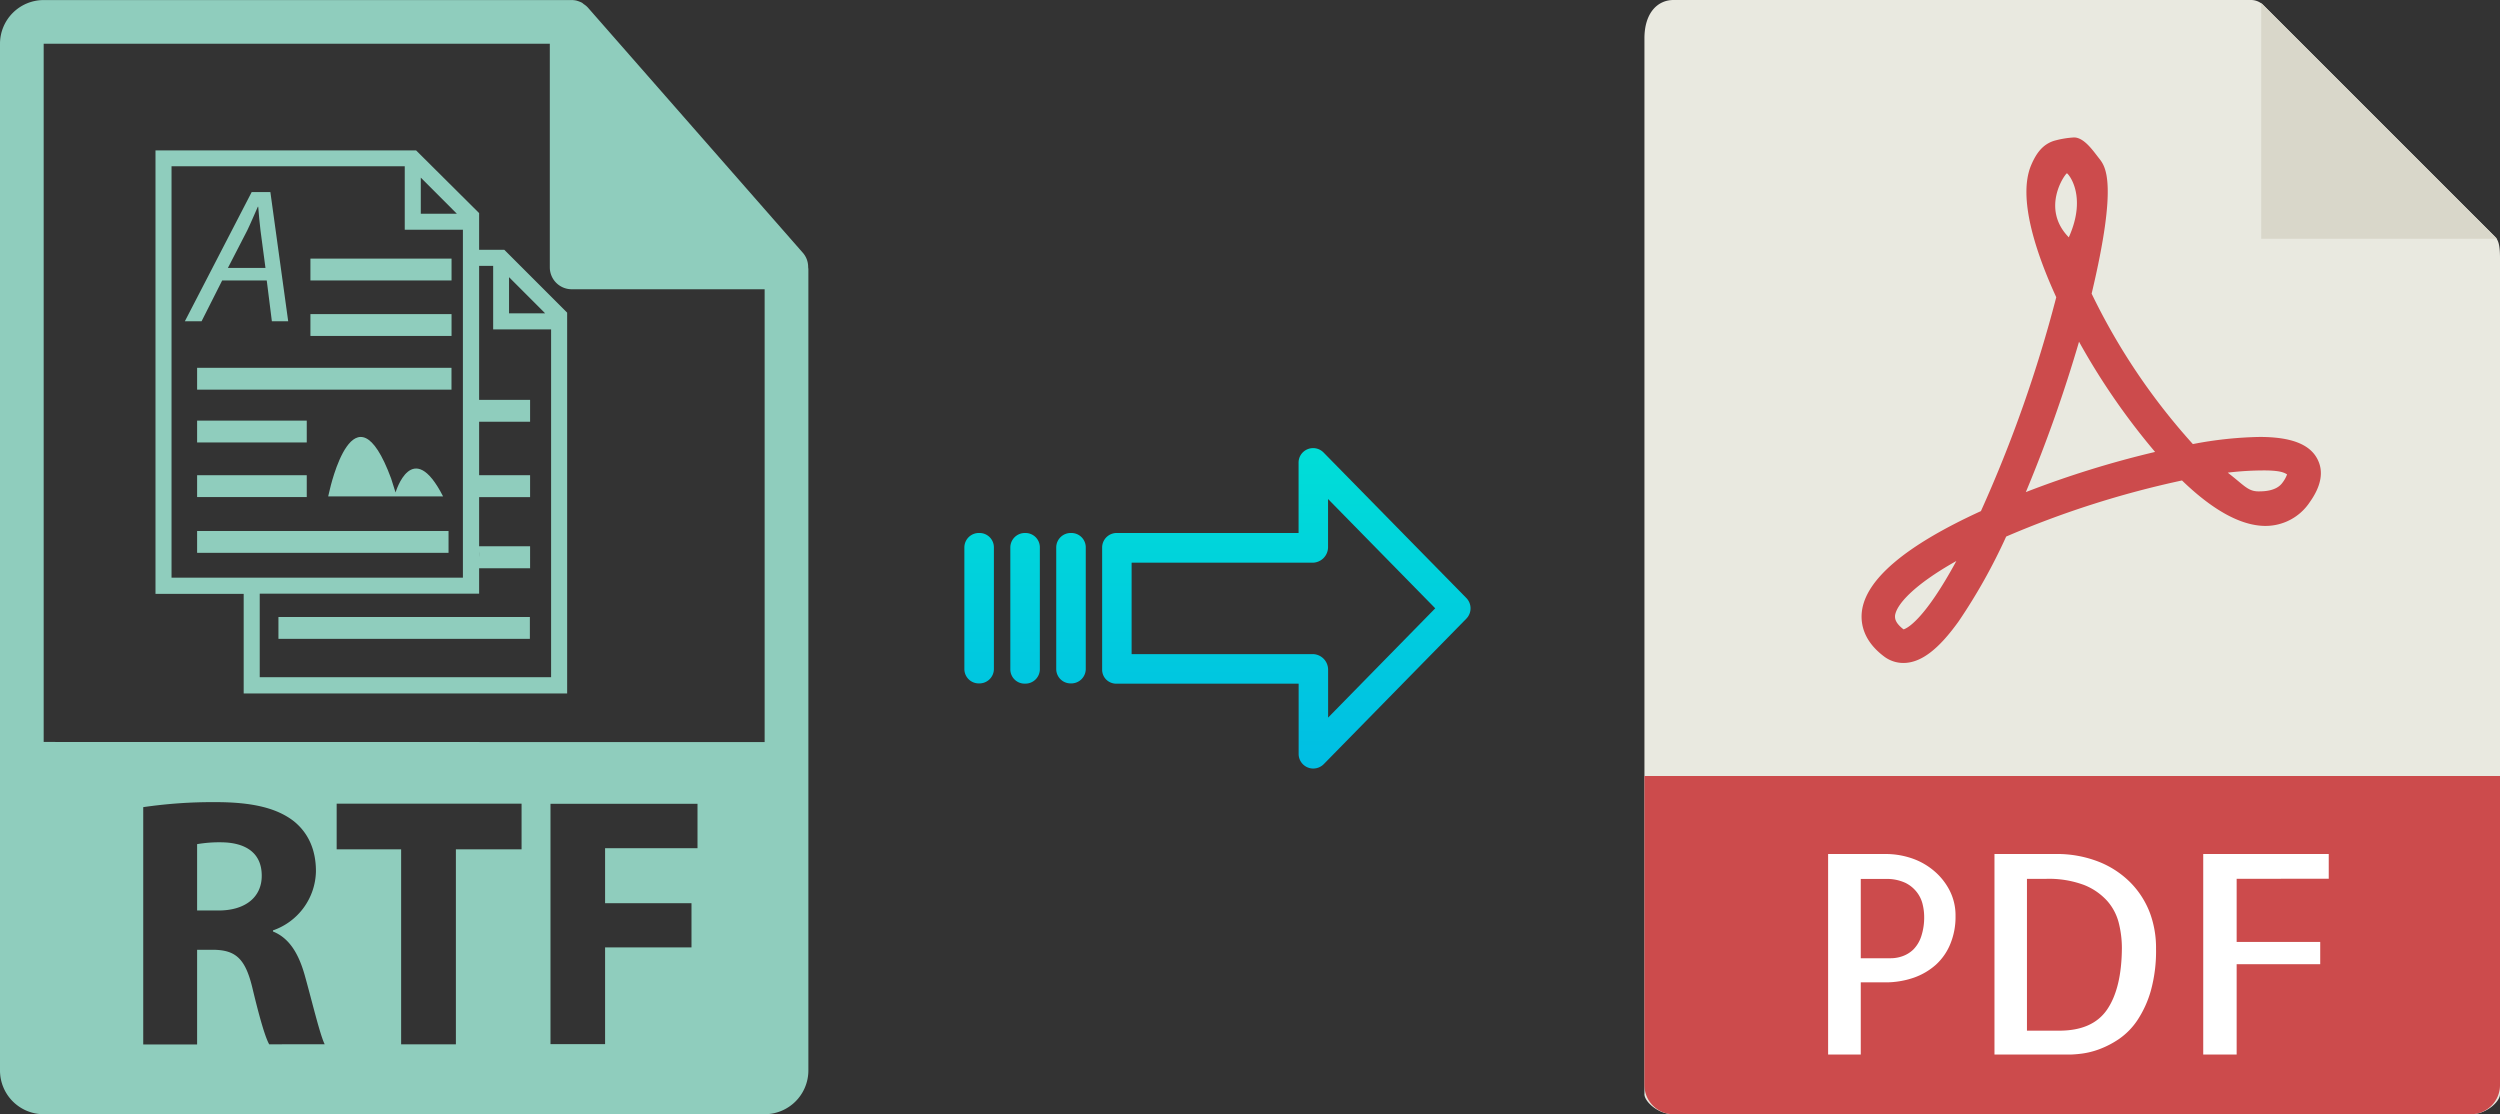 <svg xmlns="http://www.w3.org/2000/svg" xmlns:xlink="http://www.w3.org/1999/xlink" viewBox="0 0 448.74 200.01"><rect x="0" y="0" width="448.74" height="200.01" fill="#333333" stroke="none"/><defs><style>.cls-1{fill:#e9e9e0;}.cls-2{fill:#d9d7ca;}.cls-3{fill:#cc4b4c;}.cls-4{fill:#fff;}.cls-5{fill:url(#linear-gradient);}.cls-6{fill:url(#linear-gradient-2);}.cls-7{fill:url(#linear-gradient-3);}.cls-8{fill:url(#linear-gradient-4);}.cls-9{fill:#8fcdbd;}</style><linearGradient id="linear-gradient" x1="230.88" y1="135.65" x2="230.88" y2="16.45" gradientTransform="matrix(1, 0, 0, -1, 0, 186)" gradientUnits="userSpaceOnUse"><stop offset="0" stop-color="#00efd1"/><stop offset="1" stop-color="#00acea"/></linearGradient><linearGradient id="linear-gradient-2" x1="192.23" y1="135.65" x2="192.23" y2="16.45" xlink:href="#linear-gradient"/><linearGradient id="linear-gradient-3" x1="183.98" y1="135.65" x2="183.98" y2="16.45" xlink:href="#linear-gradient"/><linearGradient id="linear-gradient-4" x1="175.74" y1="135.65" x2="175.74" y2="16.45" xlink:href="#linear-gradient"/></defs><title>rtf to pdf</title><g id="Layer_2" data-name="Layer 2"><g id="pdf"><path class="cls-1" d="M404,0H300.39c-2.88,0-5.22,2.34-5.22,6.88V196.43c0,1.23,2.34,3.57,5.22,3.57H443.51c2.89,0,5.23-2.34,5.23-3.57V46.35c0-2.49-.33-3.29-.92-3.88L406.26.92A3.14,3.14,0,0,0,404,0Z"/><polygon class="cls-2" points="405.88 0.54 405.88 42.86 448.2 42.86 405.88 0.54"/><path class="cls-3" d="M341.65,119h0a5.74,5.74,0,0,1-3.46-1.16c-3.72-2.79-4.22-5.89-4-8,.65-5.81,7.84-11.9,21.38-18.1a239.05,239.05,0,0,0,13.52-38.39c-3.56-7.76-7-17.82-4.5-23.72.89-2.07,2-3.66,4.05-4.34a16.94,16.94,0,0,1,3.63-.62c1.8,0,3.38,2.32,4.5,3.75s3.45,4.19-1.33,24.29a114.33,114.33,0,0,0,18.17,27,69.12,69.12,0,0,1,12-1.28c5.6,0,9,1.3,10.37,4,1.14,2.22.67,4.82-1.39,7.71a9.52,9.52,0,0,1-7.93,4.26c-4.35,0-9.4-2.75-15-8.16A170.63,170.63,0,0,0,360.1,96.31a102.39,102.39,0,0,1-8.51,15.19C347.93,116.62,344.77,119,341.65,119Zm9.5-18.3c-7.63,4.29-10.74,7.81-11,9.8,0,.33-.14,1.19,1.53,2.47C342.26,112.81,345.36,111.39,351.15,100.71Zm48.71-15.87c2.91,2.24,3.62,3.37,5.52,3.37.84,0,3.22,0,4.32-1.57a5.49,5.49,0,0,0,.82-1.48c-.43-.24-1-.71-4.19-.71A54.92,54.92,0,0,0,399.86,84.84Zm-26.68-23.5a257.63,257.63,0,0,1-9.55,27,176.33,176.33,0,0,1,23.2-7.21A122.61,122.61,0,0,1,373.18,61.34ZM371,31.11c-.35.12-4.75,6.28.34,11.49C374.74,35.05,371.16,31.06,371,31.11Z"/><path class="cls-3" d="M443.51,200H300.39a5.23,5.23,0,0,1-5.22-5.23V139.29H448.74v55.48A5.23,5.23,0,0,1,443.51,200Z"/><path class="cls-4" d="M334,189.29h-5.86v-36h10.35a14.52,14.52,0,0,1,4.54.73,12.25,12.25,0,0,1,4,2.2,11.39,11.39,0,0,1,2.88,3.54,9.8,9.8,0,0,1,1.1,4.66,12.71,12.71,0,0,1-.93,5,10.29,10.29,0,0,1-2.59,3.74,11.8,11.8,0,0,1-4,2.34,15.49,15.49,0,0,1-5.17.83H334v13Zm0-31.55V172h5.37a6.28,6.28,0,0,0,2.13-.37,5.39,5.39,0,0,0,1.93-1.19,6,6,0,0,0,1.41-2.32,10.89,10.89,0,0,0,.54-3.69,9.4,9.4,0,0,0-.25-2,5.66,5.66,0,0,0-1-2.2,5.84,5.84,0,0,0-2.12-1.76,7.92,7.92,0,0,0-3.61-.7H334Z"/><path class="cls-4" d="M387,170.29a26.71,26.71,0,0,1-.95,7.6,19,19,0,0,1-2.42,5.27,12.54,12.54,0,0,1-3.3,3.35,16.64,16.64,0,0,1-3.54,1.83,14.21,14.21,0,0,1-3.12.78,20.25,20.25,0,0,1-2.1.17H358v-36h10.84a20.52,20.52,0,0,1,8,1.44,16.62,16.62,0,0,1,5.71,3.83,15.65,15.65,0,0,1,3.4,5.44A18,18,0,0,1,387,170.29ZM369.64,185q6,0,8.59-3.81t2.64-11a18.62,18.62,0,0,0-.54-4.45,9.48,9.48,0,0,0-2.07-4,11.08,11.08,0,0,0-4.18-2.89,18,18,0,0,0-6.83-1.1h-3.42V185Z"/><path class="cls-4" d="M401.47,157.74v11.33h15v4h-15v16.22h-6v-36H418v4.44Z"/></g><g id="Layer_3" data-name="Layer 3"><path class="cls-5" d="M237.58,81.23a2.62,2.62,0,0,0-3.7-.06,2.59,2.59,0,0,0-.79,1.91V95.67H200.48a2.61,2.61,0,0,0-2.65,2.55v22a2.5,2.5,0,0,0,.77,1.8,2.61,2.61,0,0,0,1.88.7h32.62V135.3a2.62,2.62,0,0,0,1.62,2.45,2.57,2.57,0,0,0,1,.2,2.68,2.68,0,0,0,1.89-.79l25.59-26.11a2.65,2.65,0,0,0,0-3.71Zm.81,47.58v-8.63a2.8,2.8,0,0,0-2.7-2.77H203.12V101h32.56a2.8,2.8,0,0,0,2.7-2.77V89.57l19.24,19.62Z"/><path class="cls-6" d="M192.24,95.67h0a2.6,2.6,0,0,0-2.65,2.55v0l0,21.89a2.58,2.58,0,0,0,2.59,2.56h.06a2.6,2.6,0,0,0,2.65-2.55v0l0-21.89a2.58,2.58,0,0,0-2.59-2.56Z"/><path class="cls-7" d="M184,95.67h0a2.61,2.61,0,0,0-2.65,2.55v21.93a2.56,2.56,0,0,0,2.58,2.56H184a2.6,2.6,0,0,0,2.65-2.55V98.23a2.58,2.58,0,0,0-2.58-2.56Z"/><path class="cls-8" d="M175.75,95.67h0a2.6,2.6,0,0,0-2.65,2.55v0l0,21.89a2.58,2.58,0,0,0,2.59,2.56h.06a2.6,2.6,0,0,0,2.65-2.55v0l0-21.89a2.58,2.58,0,0,0-2.59-2.56Z"/><path class="cls-9" d="M145.06,47.93a3.84,3.84,0,0,0-.93-2.53l-38.57-44s0,0,0,0a3.64,3.64,0,0,0-.77-.65L104.5.51a4.64,4.64,0,0,0-.77-.32l-.21-.07a4,4,0,0,0-.9-.11H7.84A7.85,7.85,0,0,0,0,7.85V192.16A7.85,7.85,0,0,0,7.84,200H137.25a7.86,7.86,0,0,0,7.85-7.85V48.37C145.1,48.23,145.07,48.08,145.06,47.93ZM48.32,187.45c-.7-1.22-1.73-4.74-3-10.06s-3-6.85-7-6.91H35.38v17H25.71v-42.6a86,86,0,0,1,13-.9c6.41,0,10.89,1,14,3.4,2.56,2.05,4,5.06,4,9A11.45,11.45,0,0,1,49,167v.2c3,1.21,4.67,4.1,5.76,8.07,1.35,4.86,2.69,10.5,3.52,12.17Zm45.3-35H81.83v35H72v-35H60.43v-8.2H93.62v8.2Zm31.58-.2H108.61v9.87h15.51v7.94H108.61v17.36h-9.8V144.28H125.2v8ZM7.84,133.18V7.85H98.69V48a3.93,3.93,0,0,0,3.93,3.92h34.63v81.28Z"/><path class="cls-9" d="M39.8,151.19a23.91,23.91,0,0,0-4.42.33v11.91h3.85c4.86,0,7.75-2.44,7.75-6.22C47,153.24,44.29,151.26,39.8,151.19Z"/><path class="cls-9" d="M90.52,44.84H86V38.25L74.69,27H27.91v79.6H43.74v17.87H101.8V56.12Zm.85,4.91,6.48,6.49H91.37V49.75ZM86,99a8.68,8.68,0,0,1,0,1ZM75.53,31.88,82,38.36H75.53ZM30.79,103.69V29.84H72.65v11.4H83.09v62.45Zm68.13,17.87H46.62v-15H86V102h9.15V98.05H86V89.23h9.15V85.3H86V75.7h9.15V71.78H86V47.72h2.52v11.4H98.92v62.44Z"/><path class="cls-9" d="M39.88,50.34h8l.92,7.33h2.93l-3.2-23.2H45.18l-12,23.2h3Zm4.51-9c.68-1.41,1.27-2.86,1.89-4.23h.07c.1,1.37.27,3.06.41,4.27l.89,6.71H40.91Z"/><rect class="cls-9" x="55.72" y="46.42" width="25.33" height="3.92"/><rect class="cls-9" x="55.72" y="56.38" width="25.33" height="3.92"/><rect class="cls-9" x="35.38" y="66.02" width="45.66" height="3.92"/><rect class="cls-9" x="35.38" y="75.5" width="19.68" height="3.92"/><rect class="cls-9" x="35.38" y="85.3" width="19.68" height="3.92"/><rect class="cls-9" x="35.38" y="95.31" width="45.13" height="3.92"/><rect class="cls-9" x="49.98" y="110.75" width="45.13" height="3.92"/><path class="cls-9" d="M71,88.4l-.8-2.53c-6.61-17.83-11,2-11,2l-.29,1.23H79.53C74,78.27,71,88.4,71,88.4Z"/></g></g></svg>